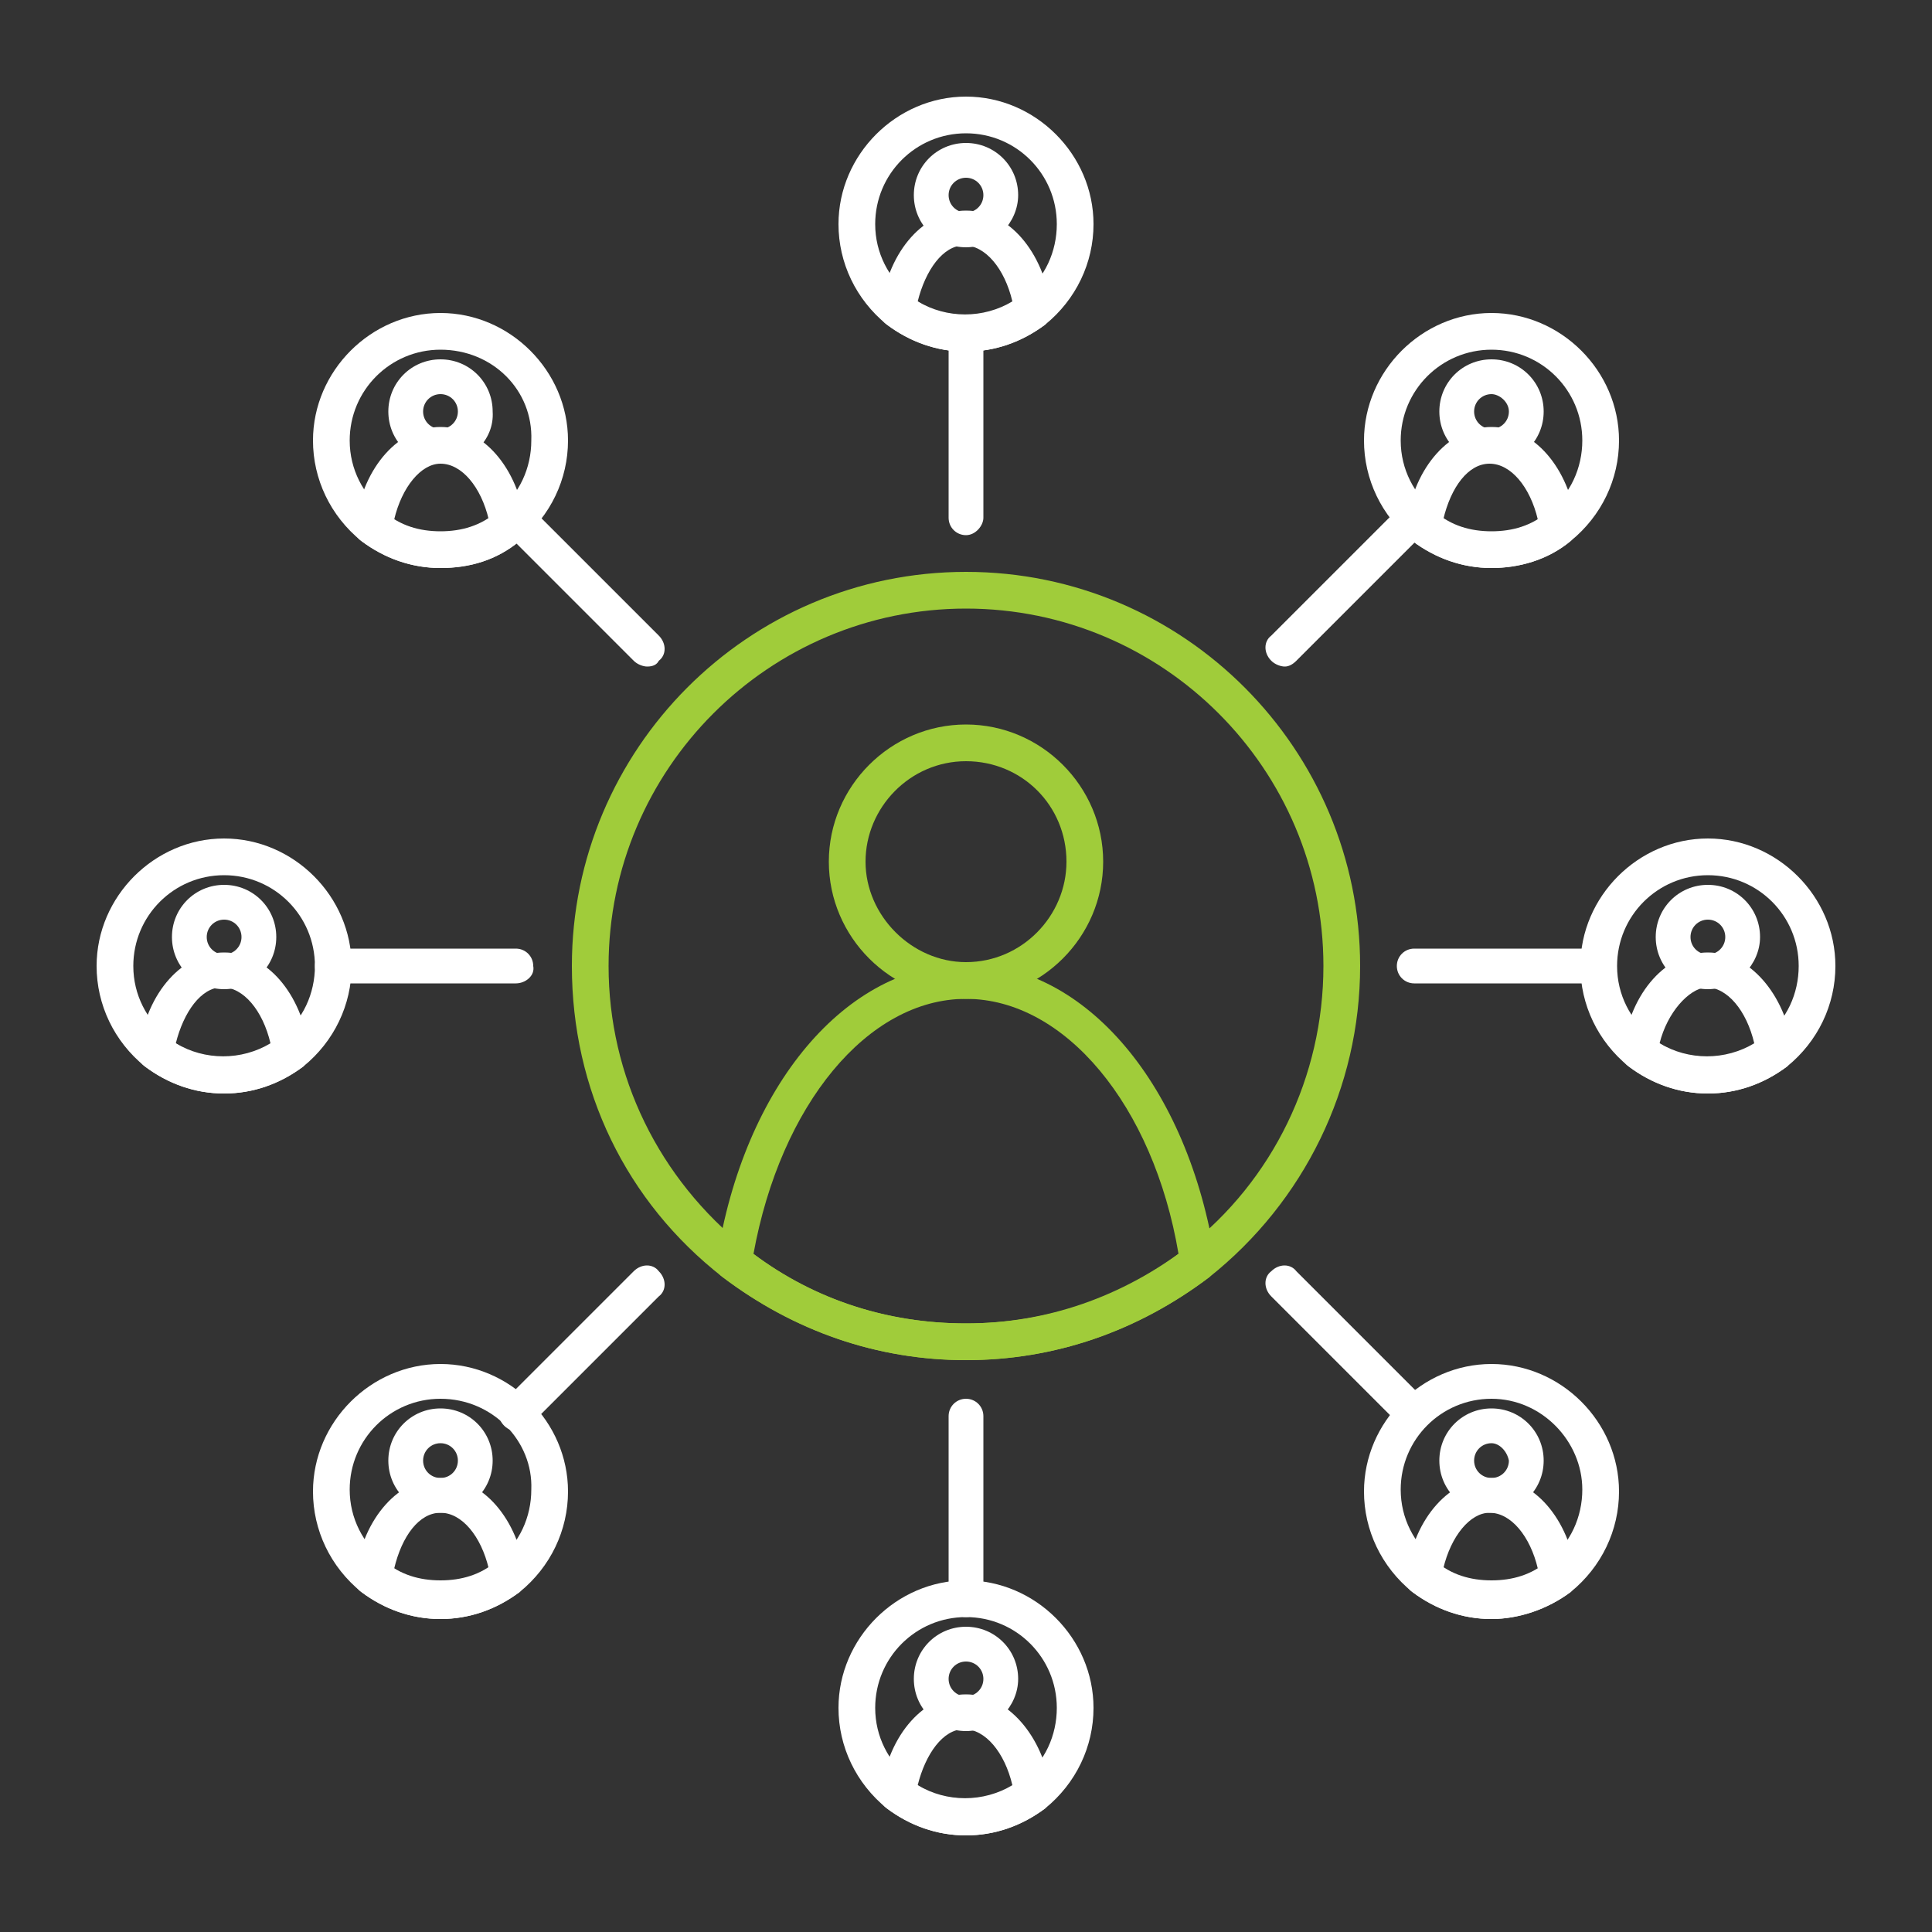 <?xml version="1.0" encoding="UTF-8"?> <svg xmlns="http://www.w3.org/2000/svg" xmlns:xlink="http://www.w3.org/1999/xlink" version="1.1" id="Layer_1" x="0px" y="0px" viewBox="0 0 100 100" style="enable-background:new 0 0 100 100;" xml:space="preserve"><rect x="0" y="0" width="100" height="100" fill="#333333" stroke="none"/> <style type="text/css"> .st0{fill:#A0CC3A;} .st1{fill:#FFFFFF;} </style> <g> <g> <g> <path class="st0" d="M50,70.4c-4.6,0-8.9-1.5-12.6-4.3c-5-3.9-7.8-9.7-7.8-16.1c0-11.2,9.1-20.4,20.4-20.4S70.4,38.8,70.4,50 c0,6.3-2.9,12.2-7.8,16.1C58.9,68.9,54.6,70.4,50,70.4z M50,31.5c-10.2,0-18.5,8.3-18.5,18.5c0,5.7,2.6,11,7.1,14.6 c3.3,2.6,7.2,3.9,11.4,3.9s8.1-1.4,11.4-3.9c4.5-3.5,7.1-8.9,7.1-14.6C68.5,39.8,60.2,31.5,50,31.5z"></path> </g> <g> <path class="st0" d="M50,70.4c-4.6,0-8.9-1.5-12.6-4.3c-0.3-0.2-0.4-0.5-0.3-0.9c1.4-9,6.7-15.3,12.9-15.3s11.5,6.3,12.9,15.3 c0,0.3-0.1,0.7-0.3,0.9C58.9,68.9,54.6,70.4,50,70.4z M39,64.9c3.2,2.4,7,3.6,11,3.6s7.8-1.2,11-3.6c-1.3-7.7-5.9-13.2-11-13.2 S40.4,57.2,39,64.9z"></path> </g> <g> <path class="st0" d="M50,51.7c-3.9,0-7.1-3.2-7.1-7.1s3.2-7.1,7.1-7.1s7.1,3.2,7.1,7.1S53.9,51.7,50,51.7z M50,39.4 c-2.9,0-5.2,2.4-5.2,5.2s2.4,5.2,5.2,5.2c2.9,0,5.2-2.4,5.2-5.2C55.2,41.7,52.9,39.4,50,39.4z"></path> </g> </g> <g> <g> <path class="st1" d="M50,18.2c-1.5,0-2.9-0.5-4.1-1.4c-1.6-1.3-2.5-3.2-2.5-5.2C43.4,8,46.4,5,50,5s6.6,3,6.6,6.6 c0,2-0.9,3.9-2.5,5.2C52.9,17.7,51.5,18.2,50,18.2z M50,6.9c-2.6,0-4.7,2.1-4.7,4.7c0,1.5,0.7,2.8,1.8,3.7c0.8,0.7,1.8,1,2.9,1 s2.1-0.3,2.9-1c1.2-0.9,1.8-2.3,1.8-3.7C54.7,9,52.6,6.9,50,6.9z"></path> </g> <g> <path class="st1" d="M50,18.2c-1.5,0-2.9-0.5-4.1-1.4c-0.3-0.2-0.4-0.5-0.3-0.9c0.4-3,2.3-5,4.4-5c2.2,0,4,2.1,4.4,5 c0,0.3-0.1,0.7-0.3,0.9C52.9,17.7,51.5,18.2,50,18.2z M47.5,15.6c1.5,0.9,3.4,0.9,4.9,0c-0.4-1.7-1.4-2.9-2.5-2.9 S47.9,14,47.5,15.6z"></path> </g> <g> <path class="st1" d="M50,12.8c-1.5,0-2.7-1.2-2.7-2.7s1.2-2.7,2.7-2.7s2.7,1.2,2.7,2.7C52.7,11.5,51.5,12.8,50,12.8z M50,9.2 c-0.5,0-0.9,0.4-0.9,0.9S49.5,11,50,11s0.9-0.4,0.9-0.9C50.9,9.6,50.5,9.2,50,9.2z"></path> </g> </g> <g> <g> <path class="st1" d="M77.2,29.4c-1.5,0-2.9-0.5-4.1-1.4c-1.6-1.3-2.5-3.2-2.5-5.2c0-3.6,3-6.6,6.6-6.6s6.6,3,6.6,6.6 c0,2-0.9,3.9-2.5,5.2C80.1,29,78.6,29.4,77.2,29.4z M77.2,18.1c-2.6,0-4.7,2.1-4.7,4.7c0,1.5,0.7,2.8,1.8,3.7 c0.8,0.7,1.8,1,2.9,1s2.1-0.3,2.9-1c1.2-0.9,1.8-2.3,1.8-3.7C81.9,20.2,79.8,18.1,77.2,18.1z"></path> </g> <g> <path class="st1" d="M77.2,29.4c-1.5,0-2.9-0.5-4.1-1.4c-0.3-0.2-0.4-0.5-0.3-0.9c0.4-3,2.3-5,4.4-5c2.2,0,4,2.1,4.4,5 c0.1,0.3-0.1,0.7-0.3,0.9C80.1,29,78.6,29.4,77.2,29.4z M74.7,26.9c1.5,0.9,3.4,0.9,4.9,0c-0.4-1.7-1.4-2.9-2.5-2.9 S75.1,25.2,74.7,26.9z"></path> </g> <g> <path class="st1" d="M77.2,24c-1.5,0-2.7-1.2-2.7-2.7s1.2-2.7,2.7-2.7s2.7,1.2,2.7,2.7S78.7,24,77.2,24z M77.2,20.4 c-0.5,0-0.9,0.4-0.9,0.9s0.4,0.9,0.9,0.9s0.9-0.4,0.9-0.9S77.6,20.4,77.2,20.4z"></path> </g> </g> <g> <g> <path class="st1" d="M88.4,56.6c-1.5,0-2.9-0.5-4.1-1.4c-1.6-1.3-2.5-3.2-2.5-5.2c0-3.6,3-6.6,6.6-6.6s6.6,3,6.6,6.6 c0,2-0.9,3.9-2.5,5.2C91.3,56.1,89.9,56.6,88.4,56.6z M88.4,45.3c-2.6,0-4.7,2.1-4.7,4.7c0,1.5,0.7,2.8,1.8,3.7 c0.8,0.7,1.8,1,2.9,1s2.1-0.3,2.9-1c1.2-0.9,1.8-2.3,1.8-3.7C93.1,47.4,91,45.3,88.4,45.3z"></path> </g> <g> <path class="st1" d="M88.4,56.6c-1.5,0-2.9-0.5-4.1-1.4C84,55,83.9,54.7,84,54.3c0.4-3,2.3-5,4.4-5s4,2.1,4.4,5 c0,0.3-0.1,0.7-0.3,0.9C91.3,56.1,89.9,56.6,88.4,56.6z M85.9,54c1.5,0.9,3.4,0.9,4.9,0c-0.4-1.7-1.4-2.9-2.5-2.9 C87.4,51.2,86.3,52.4,85.9,54z"></path> </g> <g> <path class="st1" d="M88.4,51.2c-1.5,0-2.7-1.2-2.7-2.7s1.2-2.7,2.7-2.7s2.7,1.2,2.7,2.7C91.1,49.9,89.9,51.2,88.4,51.2z M88.4,47.6c-0.5,0-0.9,0.4-0.9,0.9s0.4,0.9,0.9,0.9s0.9-0.4,0.9-0.9S88.9,47.6,88.4,47.6z"></path> </g> </g> <g> <g> <path class="st1" d="M11.6,56.6c-1.5,0-2.9-0.5-4.1-1.4C5.9,53.9,5,52,5,50c0-3.6,3-6.6,6.6-6.6s6.6,3,6.6,6.6 c0,2-0.9,3.9-2.5,5.2C14.5,56.1,13.1,56.6,11.6,56.6z M11.6,45.3c-2.6,0-4.7,2.1-4.7,4.7c0,1.5,0.7,2.8,1.8,3.7 c0.8,0.7,1.8,1,2.9,1s2.1-0.3,2.9-1c1.2-0.9,1.8-2.3,1.8-3.7C16.3,47.4,14.2,45.3,11.6,45.3z"></path> </g> <g> <path class="st1" d="M11.6,56.6c-1.5,0-2.9-0.5-4.1-1.4c-0.3-0.2-0.4-0.5-0.3-0.9c0.4-3,2.3-5,4.4-5c2.2,0,4,2.1,4.4,5 c0,0.3-0.1,0.7-0.3,0.9C14.5,56.1,13.1,56.6,11.6,56.6z M9.1,54c1.5,0.9,3.4,0.9,4.9,0c-0.4-1.7-1.4-2.9-2.5-2.9S9.5,52.4,9.1,54 z"></path> </g> <g> <path class="st1" d="M11.6,51.2c-1.5,0-2.7-1.2-2.7-2.7s1.2-2.7,2.7-2.7s2.7,1.2,2.7,2.7S13.1,51.2,11.6,51.2z M11.6,47.6 c-0.5,0-0.9,0.4-0.9,0.9s0.4,0.9,0.9,0.9s0.9-0.4,0.9-0.9S12.1,47.6,11.6,47.6z"></path> </g> </g> <g> <g> <path class="st1" d="M22.8,29.4c-1.5,0-2.9-0.5-4.1-1.4c-1.6-1.3-2.5-3.2-2.5-5.2c0-3.6,3-6.6,6.6-6.6s6.6,3,6.6,6.6 c0,2-0.9,3.9-2.5,5.2C25.7,29,24.3,29.4,22.8,29.4z M22.8,18.1c-2.6,0-4.7,2.1-4.7,4.7c0,1.5,0.7,2.8,1.8,3.7 c0.8,0.7,1.8,1,2.9,1s2.1-0.3,2.9-1c1.2-0.9,1.8-2.3,1.8-3.7C27.6,20.2,25.5,18.1,22.8,18.1z"></path> </g> <g> <path class="st1" d="M22.8,29.4c-1.5,0-2.9-0.5-4.1-1.4c-0.3-0.2-0.4-0.5-0.3-0.9c0.4-3,2.3-5,4.4-5c2.2,0,4,2.1,4.4,5 c0,0.3-0.1,0.7-0.3,0.9C25.7,29,24.3,29.4,22.8,29.4z M20.4,26.9c1.5,0.9,3.4,0.9,4.9,0c-0.4-1.7-1.4-2.9-2.5-2.9 C21.8,24,20.8,25.2,20.4,26.9z"></path> </g> <g> <path class="st1" d="M22.8,24c-1.5,0-2.7-1.2-2.7-2.7s1.2-2.7,2.7-2.7s2.7,1.2,2.7,2.7C25.6,22.8,24.3,24,22.8,24z M22.8,20.4 c-0.5,0-0.9,0.4-0.9,0.9s0.4,0.9,0.9,0.9s0.9-0.4,0.9-0.9S23.3,20.4,22.8,20.4z"></path> </g> </g> <g> <g> <path class="st1" d="M77.2,83.8c-1.5,0-2.9-0.5-4.1-1.4c-1.6-1.3-2.5-3.2-2.5-5.2c0-3.6,3-6.6,6.6-6.6s6.6,3,6.6,6.6 c0,2-0.9,3.9-2.5,5.2C80.1,83.3,78.6,83.8,77.2,83.8z M77.2,72.4c-2.6,0-4.7,2.1-4.7,4.7c0,1.5,0.7,2.8,1.8,3.7 c0.8,0.7,1.8,1,2.9,1s2.1-0.3,2.9-1c1.2-0.9,1.8-2.3,1.8-3.7C81.9,74.6,79.8,72.4,77.2,72.4z"></path> </g> <g> <path class="st1" d="M77.2,83.8c-1.5,0-2.9-0.5-4.1-1.4c-0.3-0.2-0.4-0.5-0.3-0.9c0.4-3,2.3-5,4.4-5c2.2,0,4,2.1,4.4,5 c0.1,0.3-0.1,0.7-0.3,0.9C80.1,83.3,78.6,83.8,77.2,83.8z M74.7,81.2c1.5,0.9,3.4,0.9,4.9,0c-0.4-1.7-1.4-2.9-2.5-2.9 C76.1,78.3,75.1,79.5,74.7,81.2z"></path> </g> <g> <path class="st1" d="M77.2,78.3c-1.5,0-2.7-1.2-2.7-2.7s1.2-2.7,2.7-2.7s2.7,1.2,2.7,2.7C79.9,77.1,78.7,78.3,77.2,78.3z M77.2,74.7c-0.5,0-0.9,0.4-0.9,0.9s0.4,0.9,0.9,0.9s0.9-0.4,0.9-0.9C78,75.1,77.6,74.7,77.2,74.7z"></path> </g> </g> <g> <g> <path class="st1" d="M50,95c-1.5,0-2.9-0.5-4.1-1.4c-1.6-1.3-2.5-3.2-2.5-5.2c0-3.6,3-6.6,6.6-6.6s6.6,3,6.6,6.6 c0,2-0.9,3.9-2.5,5.2C52.9,94.5,51.5,95,50,95z M50,83.7c-2.6,0-4.7,2.1-4.7,4.7c0,1.5,0.7,2.8,1.8,3.7c0.8,0.7,1.8,1,2.9,1 s2.1-0.3,2.9-1c1.2-0.9,1.8-2.3,1.8-3.7C54.7,85.8,52.6,83.7,50,83.7z"></path> </g> <g> <path class="st1" d="M50,95c-1.5,0-2.9-0.5-4.1-1.4c-0.3-0.2-0.4-0.5-0.3-0.9c0.4-3,2.3-5,4.4-5s4,2.1,4.4,5 c0,0.3-0.1,0.7-0.3,0.9C52.9,94.5,51.5,95,50,95z M47.5,92.4c1.5,0.9,3.4,0.9,4.9,0c-0.4-1.7-1.4-2.9-2.5-2.9 S47.9,90.8,47.5,92.4z"></path> </g> <g> <path class="st1" d="M50,89.6c-1.5,0-2.7-1.2-2.7-2.7s1.2-2.7,2.7-2.7s2.7,1.2,2.7,2.7C52.7,88.3,51.5,89.6,50,89.6z M50,86 c-0.5,0-0.9,0.4-0.9,0.9s0.4,0.9,0.9,0.9s0.9-0.4,0.9-0.9S50.5,86,50,86z"></path> </g> </g> <g> <g> <path class="st1" d="M22.8,83.8c-1.5,0-2.9-0.5-4.1-1.4c-1.6-1.3-2.5-3.2-2.5-5.2c0-3.6,3-6.6,6.6-6.6s6.6,3,6.6,6.6 c0,2-0.9,3.9-2.5,5.2C25.7,83.3,24.3,83.8,22.8,83.8z M22.8,72.4c-2.6,0-4.7,2.1-4.7,4.7c0,1.5,0.7,2.8,1.8,3.7 c0.8,0.7,1.8,1,2.9,1s2.1-0.3,2.9-1c1.2-0.9,1.8-2.3,1.8-3.7C27.6,74.6,25.5,72.4,22.8,72.4z"></path> </g> <g> <path class="st1" d="M22.8,83.8c-1.5,0-2.9-0.5-4.1-1.4c-0.3-0.2-0.4-0.5-0.3-0.9c0.4-3,2.3-5,4.4-5c2.2,0,4,2.1,4.4,5 c0,0.3-0.1,0.7-0.3,0.9C25.7,83.3,24.3,83.8,22.8,83.8z M20.4,81.2c1.5,0.9,3.4,0.9,4.9,0c-0.4-1.7-1.4-2.9-2.5-2.9 S20.8,79.5,20.4,81.2z"></path> </g> <g> <path class="st1" d="M22.8,78.3c-1.5,0-2.7-1.2-2.7-2.7s1.2-2.7,2.7-2.7s2.7,1.2,2.7,2.7S24.3,78.3,22.8,78.3z M22.8,74.7 c-0.5,0-0.9,0.4-0.9,0.9s0.4,0.9,0.9,0.9s0.9-0.4,0.9-0.9C23.7,75.1,23.3,74.7,22.8,74.7z"></path> </g> </g> <g> <g> <g> <path class="st1" d="M50,27.7c-0.5,0-0.9-0.4-0.9-0.9v-9.5c0-0.5,0.4-0.9,0.9-0.9s0.9,0.4,0.9,0.9v9.5 C50.9,27.2,50.5,27.7,50,27.7z"></path> </g> </g> <g> <g> <path class="st1" d="M50,83.7c-0.5,0-0.9-0.4-0.9-0.9v-9.5c0-0.5,0.4-0.9,0.9-0.9s0.9,0.4,0.9,0.9v9.5 C50.9,83.3,50.5,83.7,50,83.7z"></path> </g> </g> </g> <g> <g> <g> <path class="st1" d="M33.5,34.5c-0.2,0-0.5-0.1-0.7-0.3l-6.7-6.7c-0.4-0.4-0.4-1,0-1.3c0.4-0.4,1-0.4,1.3,0l6.7,6.7 c0.4,0.4,0.4,1,0,1.3C34,34.4,33.8,34.5,33.5,34.5z"></path> </g> </g> <g> <g> <path class="st1" d="M73.2,74.1c-0.2,0-0.5-0.1-0.7-0.3l-6.7-6.7c-0.4-0.4-0.4-1,0-1.3c0.4-0.4,1-0.4,1.3,0l6.7,6.7 c0.4,0.4,0.4,1,0,1.3C73.6,74,73.4,74.1,73.2,74.1z"></path> </g> </g> </g> <g> <g> <g> <path class="st1" d="M26.7,50.9L26.7,50.9h-9.5c-0.5,0-0.9-0.4-0.9-0.9s0.4-0.9,0.9-0.9l0,0h9.5c0.5,0,0.9,0.4,0.9,0.9 C27.7,50.5,27.2,50.9,26.7,50.9z"></path> </g> </g> <g> <g> <path class="st1" d="M82.7,50.9h-9.5c-0.5,0-0.9-0.4-0.9-0.9s0.4-0.9,0.9-0.9h9.5c0.5,0,0.9,0.4,0.9,0.9 C83.7,50.5,83.3,50.9,82.7,50.9z"></path> </g> </g> </g> <g> <g> <g> <path class="st1" d="M26.8,74.1c-0.2,0-0.5-0.1-0.7-0.3c-0.4-0.4-0.4-1,0-1.3l6.7-6.7c0.4-0.4,1-0.4,1.3,0c0.4,0.4,0.4,1,0,1.3 l-6.7,6.7C27.3,74,27.1,74.1,26.8,74.1z"></path> </g> </g> <g> <g> <path class="st1" d="M66.5,34.5c-0.2,0-0.5-0.1-0.7-0.3c-0.4-0.4-0.4-1,0-1.3l6.7-6.7c0.4-0.4,1-0.4,1.3,0c0.4,0.4,0.4,1,0,1.3 l-6.7,6.7C66.9,34.4,66.7,34.5,66.5,34.5z"></path> </g> </g> </g> </g> </svg> 
